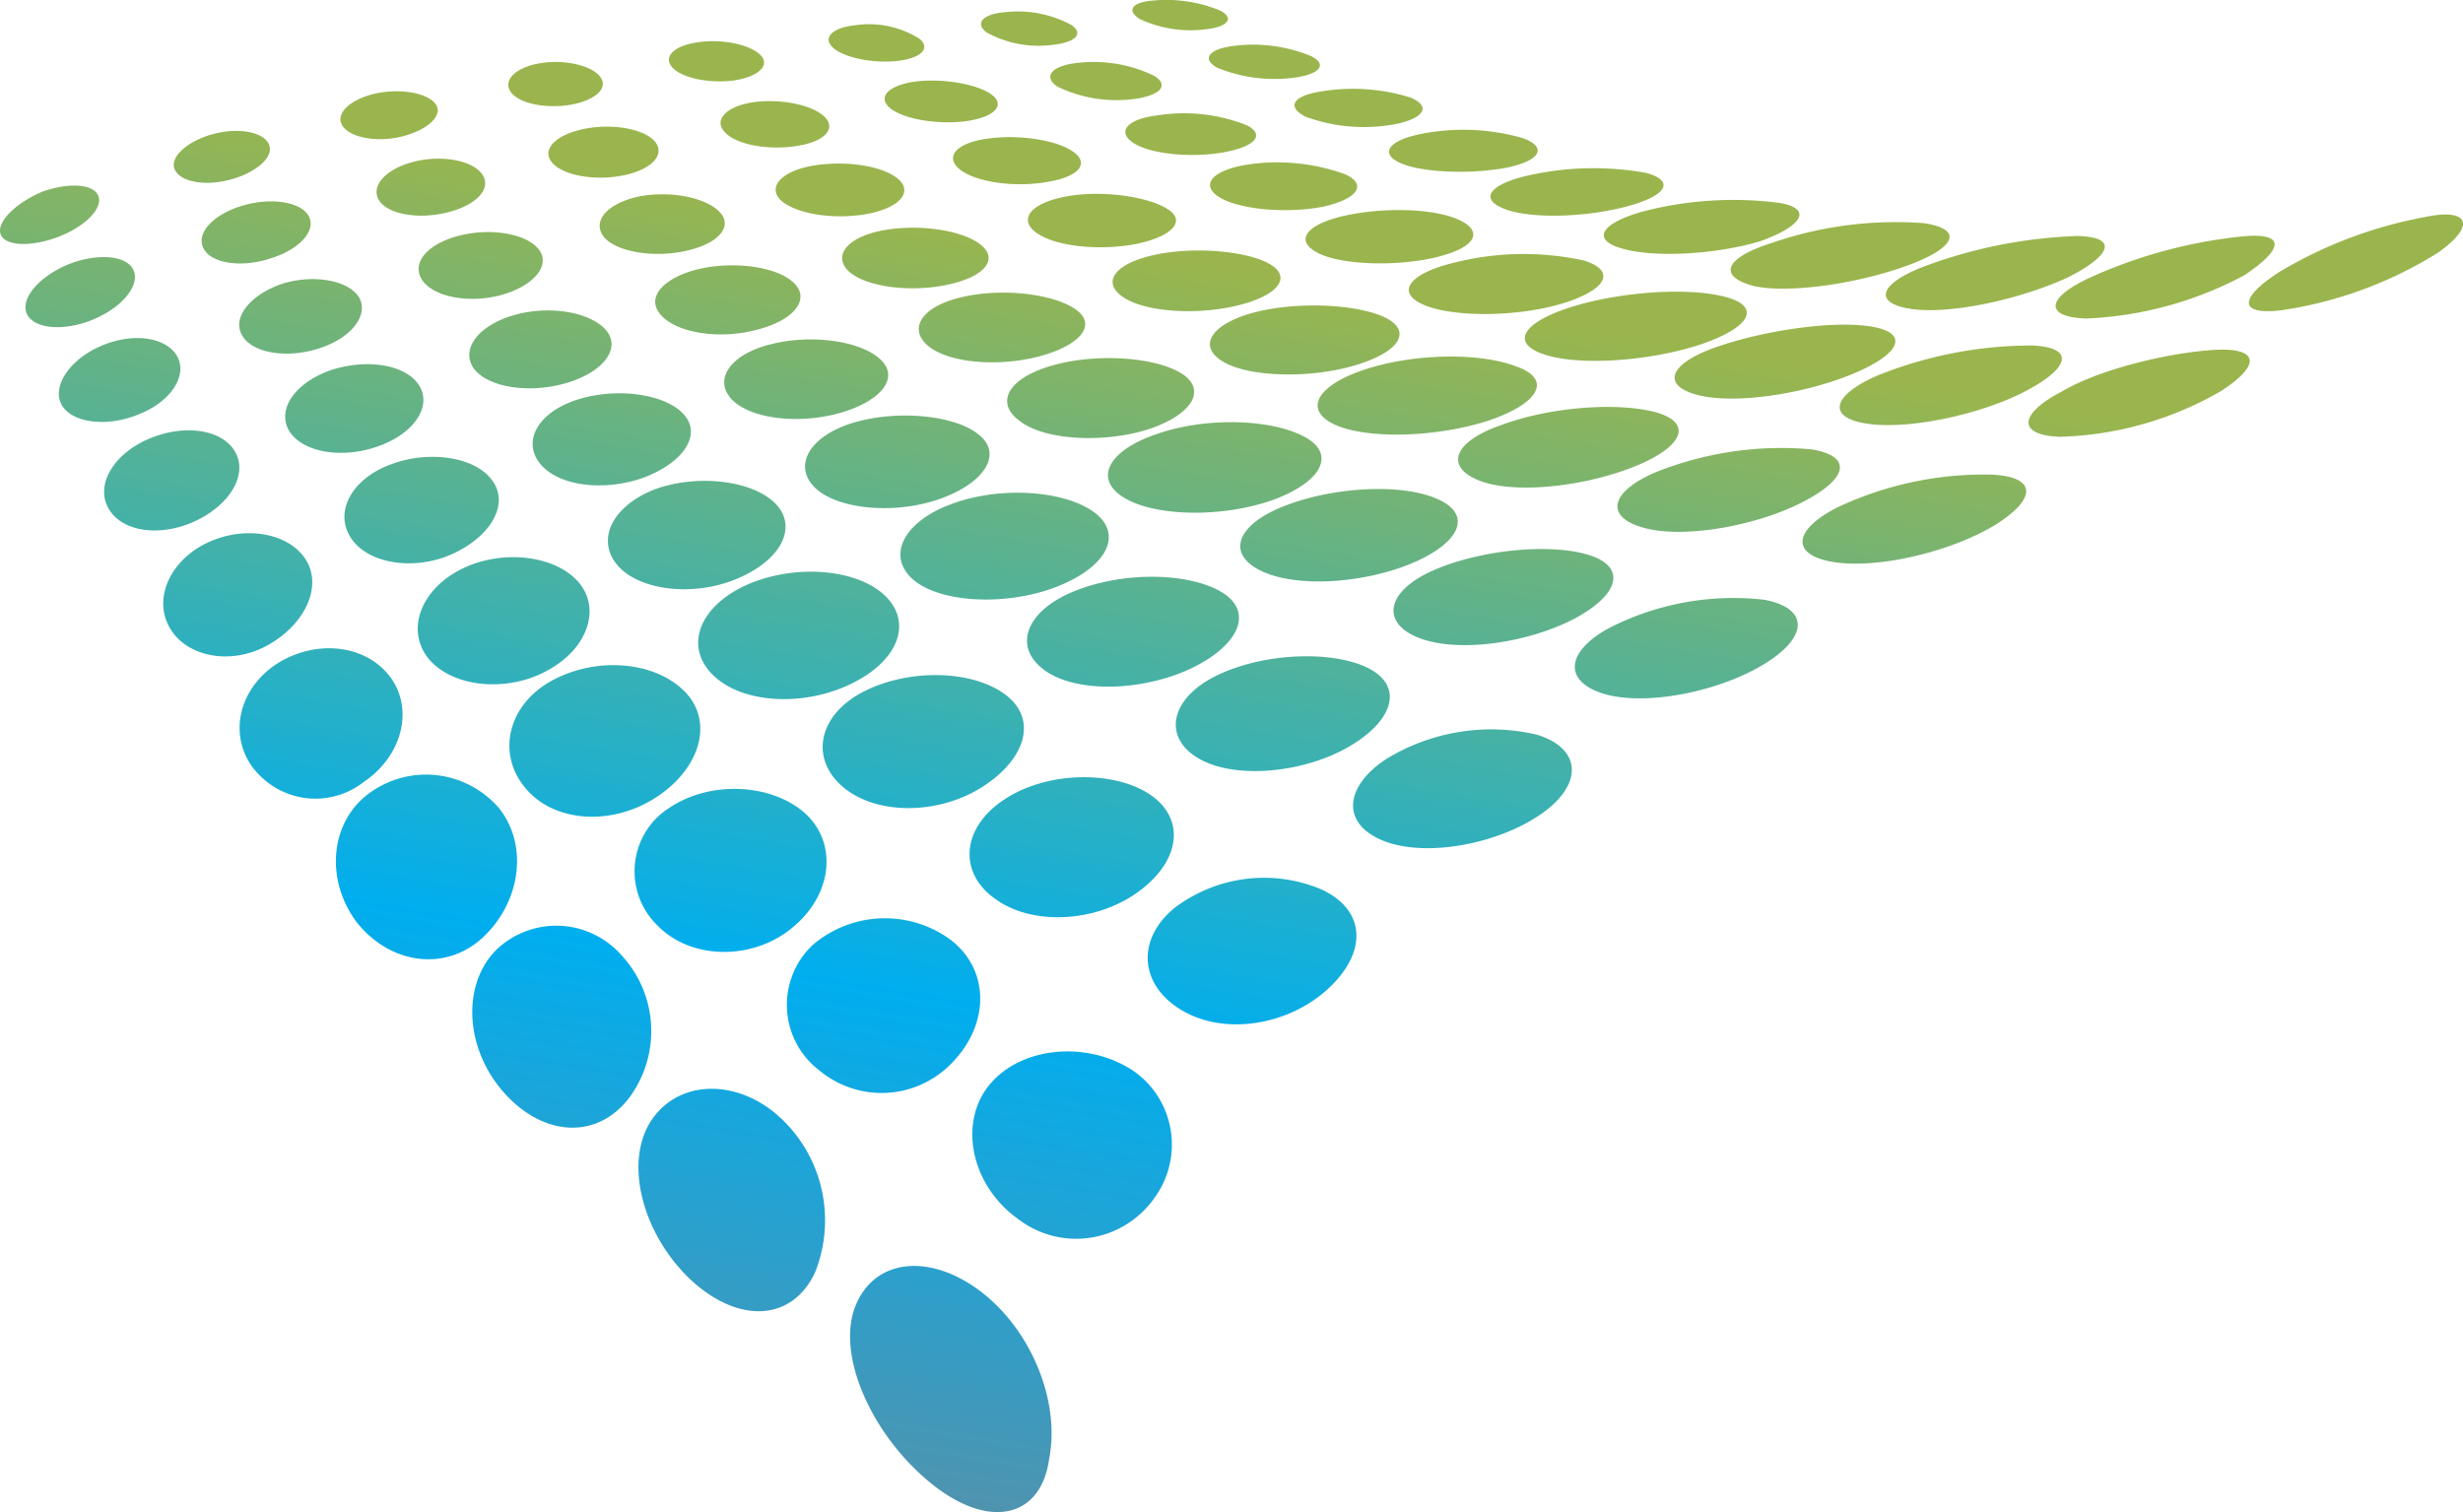 <?xml version="1.0" encoding="UTF-8" standalone="no"?>
<svg
   viewBox="0 0 178.988 109.905"
   version="1.1"
   id="svg82"
   sodipodi:docname="LogoImageOnlyNoShadow.svg"
   inkscape:version="1.2.2 (732a01da63, 2022-12-09)"
   width="178.988"
   height="109.905"
   xmlns:inkscape="http://www.inkscape.org/namespaces/inkscape"
   xmlns:sodipodi="http://sodipodi.sourceforge.net/DTD/sodipodi-0.dtd"
   xmlns:xlink="http://www.w3.org/1999/xlink"
   xmlns="http://www.w3.org/2000/svg"
   xmlns:svg="http://www.w3.org/2000/svg">
  <sodipodi:namedview
     id="namedview84"
     pagecolor="#ffffff"
     bordercolor="#666666"
     borderopacity="1.0"
     inkscape:showpageshadow="2"
     inkscape:pageopacity="0.0"
     inkscape:pagecheckerboard="0"
     inkscape:deskcolor="#d1d1d1"
     showgrid="false"
     inkscape:zoom="5.23"
     inkscape:cx="43.116635"
     inkscape:cy="78.202677"
     inkscape:window-width="3840"
     inkscape:window-height="1547"
     inkscape:window-x="-8"
     inkscape:window-y="-8"
     inkscape:window-maximized="1"
     inkscape:current-layer="svg82" />
  <defs
     id="defs69">
    <radialGradient
       id="radial-gradient"
       cx="-12812.546"
       cy="6940.041"
       fx="-12904.011"
       r="117.926"
       gradientTransform="matrix(-0.467,0,0,0.123,-5934.673,-687.521)"
       gradientUnits="userSpaceOnUse">
      <stop
         offset="0"
         stop-color="#9b9da0"
         id="stop44" />
      <stop
         offset="0.09"
         stop-color="#aeb0b2"
         stop-opacity="0.81"
         id="stop46" />
      <stop
         offset="0.226"
         stop-color="#c7c8c9"
         stop-opacity="0.564"
         id="stop48" />
      <stop
         offset="0.367"
         stop-color="#dbdcdd"
         stop-opacity="0.36"
         id="stop50" />
      <stop
         offset="0.512"
         stop-color="#ebebec"
         stop-opacity="0.201"
         id="stop52" />
      <stop
         offset="0.662"
         stop-color="#f6f6f7"
         stop-opacity="0.089"
         id="stop54" />
      <stop
         offset="0.82"
         stop-color="#fdfdfd"
         stop-opacity="0.022"
         id="stop56" />
      <stop
         offset="1"
         stop-color="#fff"
         stop-opacity="0"
         id="stop58" />
    </radialGradient>
    <radialGradient
       id="radial-gradient-2"
       cx="-12863.053"
       cy="6940.041"
       fx="-12954.52"
       r="117.929"
       gradientTransform="matrix(0.462,0,0,0.124,6077.061,-747.729)"
       xlink:href="#radial-gradient" />
    <linearGradient
       id="linear-gradient"
       x1="69.419"
       y1="145.869"
       x2="69.419"
       y2="1.223"
       gradientTransform="matrix(0.975,0.162,-0.121,0.755,24.413,-11.106)"
       gradientUnits="userSpaceOnUse">
      <stop
         offset="0"
         stop-color="#4f94af"
         id="stop62" />
      <stop
         offset="0.327"
         stop-color="#00aeef"
         id="stop64" />
      <stop
         offset="0.83"
         stop-color="#9ab54d"
         id="stop66" />
    </linearGradient>
  </defs>
  <g
     style="opacity:0.8;isolation:isolate"
     id="g75"
     transform="matrix(0.988,0,0,1.004,-20.999,-57.288)" />
  <path
     d="m 138.768,19.242 c -3.49,1.315 -8.523,2.098 -11.2,1.575 -2.795,-0.689 -2.272,-2.063 1.15,-3.145 a 28.008,28.458 0 0 1 11.071,-1.453 c 2.822,0.404 2.471,1.71 -1.021,3.023 z m -76.603,75.684 c -1.405,3.507 1.118,9.283 5.386,12.799 4.28,3.534 8.106,2.627 8.691,-1.685 0.828,-4.212 -1.324,-9.431 -5.029,-12.21 -3.604,-2.716 -7.639,-2.408 -9.048,1.096 z m -14.766,-13.586 c -2.067,2.964 -0.822,8.176 2.691,11.581 3.561,3.382 7.536,3.122 9.166,-0.499 a 9.912,10.072 0 0 0 -2.579,-11.208 c -2.959,-2.738 -7.208,-2.836 -9.278,0.126 z m -11.315,-12.322 a 6.378,6.48 0 0 1 9.137,0.474 7.894,8.021 0 0 1 0.53,10.262 c -2.285,3.053 -6.199,2.932 -9.102,-0.309 -2.897,-3.24 -3.097,-7.908 -0.565,-10.426 z m 35.832,9.814 c -2.276,2.744 -1.388,7.312 2.083,9.781 a 7.001,7.113 0 0 0 10,-1.693 6.367,6.469 0 0 0 -1.93,-9.272 c -3.249,-1.969 -7.872,-1.557 -10.152,1.184 z m -12.789,-10.207 a 8.18,8.311 0 0 1 9.835,-0.406 c 2.882,2.099 3,5.938 0.473,8.759 a 7.152,7.267 0 0 1 -9.936,0.788 5.834,5.927 0 0 1 -0.373,-9.142 z m -10.506,-9.894 a 5.339,5.425 0 0 0 -0.859,8.519 c 2.473,2.577 7.091,2.572 9.952,0.063 2.824,-2.402 3.147,-6.135 0.73,-8.253 -2.423,-2.103 -6.828,-2.354 -9.823,-0.33 z m 36.758,7.241 c -2.824,2.288 -2.612,5.67 0.591,7.51 3.199,1.837 7.861,0.966 10.666,-1.729 2.803,-2.679 2.538,-5.674 -0.631,-7.117 a 10.885,11.06 0 0 0 -10.625,1.336 z m -12.469,-7.813 c 3.023,-2.051 7.727,-2.176 10.416,-0.564 2.693,1.609 2.695,4.649 -0.365,7.044 -3.056,2.397 -7.832,2.712 -10.59,0.729 -2.751,-1.9 -2.502,-5.164 0.539,-7.209 z m -10.146,-7.894 c 3.307,-1.681 7.832,-1.564 10.233,0.175 2.403,1.74 1.637,4.651 -1.552,6.72 -3.185,2.072 -7.735,2.116 -10.181,0.043 -2.425,-2.052 -1.83,-5.228 1.5,-6.938 z m 37.969,4.906 c -3.01,1.979 -3.311,4.681 -0.226,5.932 3.079,1.249 8.37,0.257 11.515,-1.955 3.147,-2.214 2.824,-4.795 -0.338,-5.75 a 14.786,15.024 0 0 0 -10.951,1.773 z m -12.554,-5.948 c 3.22,-1.688 8.168,-1.999 10.967,-0.796 2.795,1.218 2.355,3.694 -0.849,5.684 -3.208,2.002 -8.283,2.586 -11.038,1.102 -2.757,-1.482 -2.303,-4.303 0.921,-5.99 z m -10.249,-6.196 c -3.465,1.464 -4.357,4.093 -1.909,5.766 2.428,1.653 7.32,1.407 10.783,-0.328 3.492,-1.78 4.27,-4.209 1.768,-5.545 -2.5,-1.34 -7.179,-1.353 -10.642,0.108 z m 38.975,2.637 c -3.189,1.748 -3.307,3.942 -0.199,4.811 3.137,0.843 8.403,-0.265 11.611,-2.276 3.208,-2.01 3.021,-4.022 -0.093,-4.604 a 20.079,20.401 0 0 0 -11.32,2.068 z m -12.775,-4.192 c 3.34,-1.482 8.351,-2.004 11.222,-1.167 2.867,0.836 2.403,2.868 -0.9,4.644 -3.384,1.783 -8.444,2.524 -11.301,1.43 -2.861,-1.093 -2.403,-3.416 0.979,-4.907 z m -10.673,-4.739 c -3.525,1.322 -4.428,3.483 -1.832,4.75 2.575,1.26 7.5,0.94 11.081,-0.584 3.583,-1.555 4.255,-3.594 1.67,-4.664 -2.542,-1.095 -7.388,-0.858 -10.919,0.498 z m 40.06,0.151 c -3.26,1.658 -3.382,3.48 -0.255,3.97 3.166,0.51 8.473,-0.728 11.722,-2.694 3.137,-1.964 2.959,-3.512 -0.224,-3.661 a 25.288,25.694 0 0 0 -11.243,2.385 z m -13.14,-2.583 a 24.955,25.356 0 0 1 11.295,-1.638 c 2.955,0.506 2.664,2.118 -0.703,3.845 -3.371,1.729 -8.606,2.655 -11.502,1.861 -2.899,-0.794 -2.459,-2.654 0.909,-4.068 z m -11.204,-3.431 c -3.548,1.191 -4.249,3.081 -1.62,4.08 2.629,0.996 7.743,0.385 11.312,-1.076 3.569,-1.462 4.127,-3.182 1.421,-3.92 -2.747,-0.729 -7.614,-0.382 -11.114,0.916 z m 40.686,-2.425 c -3.216,1.663 -3.253,3.214 -0.124,3.302 a 24.986,25.387 0 0 0 11.673,-3.325 c 3.031,-1.963 2.656,-3.177 -0.504,-2.989 -3.164,0.189 -8.191,1.336 -11.046,3.011 z m -13.501,-1.118 a 30.437,30.926 0 0 1 11.301,-2.215 c 3.015,0.123 2.909,1.525 -0.376,3.274 -3.288,1.75 -8.583,2.86 -11.567,2.413 -2.967,-0.429 -2.6,-2.036 0.643,-3.471 z m -11.681,-2.083 c -3.432,1.211 -3.975,2.79 -1.243,3.483 2.801,0.69 7.913,-0.147 11.355,-1.612 3.442,-1.467 3.938,-2.957 1.124,-3.391 -2.797,-0.435 -7.799,0.308 -11.235,1.52 z m 40.964,-5.476 c -2.836,1.826 -3.091,3.147 0.087,2.792 a 29.827,30.306 0 0 0 11.449,-4.197 c 2.849,-2.024 2.189,-3.247 -0.929,-2.591 a 32.14,32.657 0 0 0 -10.608,3.996 z m -13.766,0.412 a 35.964,36.542 0 0 1 11.173,-3.006 c 3.052,-0.264 2.927,0.919 0.054,2.831 a 27.015,27.448 0 0 1 -11.496,3.146 c -3.017,-0.1 -2.992,-1.459 0.268,-2.971 z m -12.079,-0.802 c -3.309,1.28 -3.681,2.693 -0.84,3.087 2.844,0.391 7.942,-0.721 11.384,-2.333 3.191,-1.635 3.548,-2.921 0.606,-2.977 a 35.669,36.242 0 0 0 -11.15,2.222 z m -135.596,-2.147 c -1.954,0.732 -3.848,0.668 -4.156,-0.209 -0.308,-0.88 1.09,-2.275 3.064,-3.102 1.97,-0.685 3.732,-0.537 4.049,0.349 0.315,0.888 -0.976,2.213 -2.957,2.961 z m 2.519,6.014 c 2.149,-0.878 3.465,-2.488 2.992,-3.591 -0.473,-1.105 -2.617,-1.27 -4.692,-0.46 -2.106,0.854 -3.513,2.433 -3.095,3.563 0.459,1.134 2.643,1.368 4.796,0.488 z m 3.316,6.888 c -2.403,0.98 -4.966,0.555 -5.601,-0.801 -0.636,-1.358 0.729,-3.335 3.124,-4.276 2.401,-0.943 4.657,-0.44 5.35,0.902 0.693,1.344 -0.456,3.247 -2.873,4.175 z m 4.143,7.747 c 2.517,-1.169 3.844,-3.365 2.921,-5.018 -0.92,-1.652 -3.646,-2.056 -6.209,-0.997 -2.565,1.059 -3.984,3.311 -3.018,5.066 0.97,1.757 3.785,2.119 6.306,0.948 z m 5.353,8.976 c -2.695,1.542 -5.971,0.917 -7.197,-1.228 -1.23,-2.143 0.05,-4.915 2.744,-6.185 2.696,-1.27 5.87,-0.727 7.122,1.199 1.25,1.923 0.028,4.671 -2.669,6.214 z m 6.879,9.998 c 2.852,-1.918 3.655,-5.313 1.972,-7.614 -1.682,-2.301 -5.149,-2.798 -8,-1.153 -2.857,1.677 -3.843,5.026 -2.114,7.559 a 5.76,5.853 0 0 0 8.143,1.208 z m 8.76,11.208 c 2.705,-2.598 3.238,-6.714 1.038,-9.389 a 7.066,7.179 0 0 0 -9.296,-1.077 c -2.967,2.099 -3.295,6.384 -0.982,9.447 2.451,3.085 6.533,3.62 9.24,1.018 z m -18.321,-55.036 c -1.916,0.546 -3.753,0.209 -4.161,-0.724 -0.37,-0.896 0.953,-2.057 2.783,-2.554 1.834,-0.497 3.621,-0.169 4.055,0.704 0.437,0.874 -0.76,2.023 -2.677,2.574 z m 2.769,5.769 c 2.067,-0.619 3.363,-1.969 2.842,-3.042 -0.522,-1.074 -2.722,-1.429 -4.807,-0.814 -2.133,0.625 -3.421,1.991 -2.873,3.103 0.547,1.109 2.762,1.436 4.839,0.754 z m 3.542,6.539 c -2.41,0.771 -4.982,0.296 -5.619,-1.061 -0.649,-1.279 0.772,-2.951 3.07,-3.677 2.245,-0.671 4.734,-0.209 5.48,1.021 0.737,1.263 -0.54,2.959 -2.931,3.716 z m 4.356,7.092 c 2.622,-0.943 3.891,-2.917 2.936,-4.422 -0.957,-1.505 -3.767,-1.955 -6.385,-1.108 -2.604,0.901 -3.987,2.852 -3.045,4.439 1.008,1.577 3.876,2.036 6.494,1.091 z m 5.413,7.814 c 2.751,-1.274 4.108,-3.603 2.843,-5.319 -1.203,-1.693 -4.536,-2.23 -7.354,-1.174 -2.842,1.037 -4.17,3.448 -2.913,5.357 1.251,1.909 4.677,2.411 7.424,1.136 z m 6.751,8.548 c -3.019,1.617 -7.04,1.111 -8.658,-1.068 -1.553,-2.169 -0.267,-5.059 2.682,-6.438 2.946,-1.379 6.694,-0.878 8.339,1.033 1.65,1.908 0.693,4.88 -2.363,6.473 z m 8.09,9.107 c -3.185,2.135 -7.472,1.954 -9.603,-0.631 -2.13,-2.567 -1.207,-6.134 2.032,-7.844 3.235,-1.708 7.373,-1.337 9.528,0.811 2.159,2.148 1.206,5.558 -1.957,7.664 z m -18.693,-47.944 c -1.853,0.425 -3.785,-0.004 -4.238,-0.896 -0.454,-0.893 0.735,-1.916 2.616,-2.292 1.849,-0.351 3.753,0.045 4.258,0.883 0.463,0.847 -0.782,1.883 -2.636,2.306 z m 3.415,5.492 c -2.135,0.528 -4.38,0.124 -4.981,-0.939 -0.579,-1.06 0.625,-2.286 2.648,-2.77 2.046,-0.491 4.262,-0.045 4.911,0.977 0.668,1.025 -0.488,2.23 -2.578,2.732 z m 3.908,6.008 c 2.348,-0.652 3.612,-2.112 2.793,-3.276 -0.842,-1.149 -3.351,-1.63 -5.707,-1.075 -2.376,0.567 -3.608,1.978 -2.829,3.22 0.787,1.246 3.374,1.764 5.742,1.131 z m 4.72,6.399 c -2.713,0.785 -5.735,0.299 -6.725,-1.116 -0.944,-1.441 0.488,-3.162 3.06,-3.858 2.547,-0.699 5.456,-0.184 6.593,1.127 1.108,1.34 -0.215,3.06 -2.928,3.847 z m 5.7,6.848 c 2.866,-1.095 4.197,-3.105 2.872,-4.578 -1.305,-1.451 -4.703,-1.984 -7.602,-1.115 -2.92,0.878 -4.156,2.984 -2.885,4.639 1.292,1.689 4.683,2.125 7.616,1.054 z m 6.884,7.304 c 3.149,-1.37 4.275,-3.766 2.626,-5.422 -1.65,-1.652 -5.599,-2.145 -8.708,-1.028 -3.123,1.199 -4.346,3.684 -2.733,5.55 1.615,1.865 5.659,2.302 8.815,0.9 z m 8.309,7.621 c 3.513,-1.783 4.282,-4.624 2.131,-6.482 -2.15,-1.856 -6.565,-2.117 -9.906,-0.616 -3.339,1.498 -4.578,4.405 -2.44,6.525 2.139,2.12 6.7,2.355 10.215,0.574 z m -20.588,-42.002 c -1.866,0.299 -3.807,-0.136 -4.334,-0.977 -0.548,-0.846 0.438,-1.787 2.211,-2.056 1.737,-0.289 3.712,0.183 4.313,0.989 0.635,0.828 -0.346,1.724 -2.19,2.044 z m 3.812,5.139 c -2.095,0.407 -4.421,-0.028 -5.162,-1 -0.743,-0.973 0.455,-2.043 2.525,-2.42 2.074,-0.378 4.286,0.069 5.017,0.974 0.746,0.943 -0.284,2.04 -2.38,2.445 z m 4.548,5.489 c 2.431,-0.512 3.516,-1.792 2.511,-2.842 -0.989,-1.044 -3.555,-1.568 -5.846,-1.129 -2.283,0.487 -3.404,1.745 -2.623,2.868 0.806,1.114 3.523,1.627 5.959,1.103 z m 5.125,5.743 c -2.698,0.692 -5.719,0.207 -6.877,-1.093 -1.18,-1.304 0.256,-2.782 2.872,-3.373 2.611,-0.563 5.681,-0.11 6.837,1.087 1.156,1.193 -0.095,2.713 -2.832,3.379 z m 6.262,5.984 c 2.998,-0.892 4.228,-2.621 2.747,-3.91 -1.496,-1.324 -5.036,-1.783 -7.913,-1.041 -2.915,0.719 -4.192,2.544 -2.827,4.007 1.415,1.456 4.996,1.833 7.992,0.945 z m 7.318,6.218 c -3.208,1.209 -7.432,0.9 -9.189,-0.674 -1.751,-1.623 -0.504,-3.805 2.649,-4.775 3.145,-0.97 7.341,-0.596 9.108,0.79 1.813,1.359 0.639,3.451 -2.568,4.659 z m 8.673,6.3 c -3.612,1.568 -8.673,1.409 -10.747,-0.323 -2.071,-1.731 -0.726,-4.26 2.662,-5.51 3.392,-1.298 7.907,-1.062 10.195,0.409 2.309,1.457 1.513,3.874 -2.11,5.424 z m -23.869,-36.64 c -1.811,0.226 -3.826,-0.197 -4.476,-1.002 -0.652,-0.806 0.3,-1.603 2.084,-1.803 1.722,-0.213 3.671,0.222 4.378,0.966 0.705,0.742 -0.168,1.575 -1.986,1.838 z m 4.602,4.756 c -2.129,0.337 -4.47,-0.116 -5.245,-1.03 -0.8,-0.871 0.129,-1.858 2.102,-2.154 1.986,-0.266 4.266,0.193 5.154,1.047 0.888,0.855 0.071,1.824 -2.011,2.136 z m 5.015,4.956 c 2.419,-0.415 3.444,-1.579 2.396,-2.521 -1.044,-0.961 -3.691,-1.383 -6.033,-1.035 -2.363,0.346 -3.513,1.505 -2.583,2.493 1.012,1.019 3.826,1.485 6.22,1.063 z m 5.996,5.119 c -2.72,0.59 -5.971,0.18 -7.22,-0.958 -1.205,-1.148 -0.095,-2.513 2.494,-2.987 2.585,-0.479 5.706,-0.017 7.038,1.007 1.375,1.046 0.415,2.347 -2.313,2.937 z m 6.648,5.209 c -2.971,0.79 -6.623,0.507 -8.129,-0.771 -1.484,-1.272 -0.388,-2.905 2.581,-3.551 2.861,-0.647 6.544,-0.213 8.148,0.904 1.606,1.117 0.373,2.614 -2.6,3.418 z m 8,5.275 c 3.17,-1.093 4.166,-2.895 2.257,-4.054 -1.907,-1.159 -6.112,-1.462 -9.293,-0.563 -3.222,0.894 -4.286,2.706 -2.386,4.067 1.786,1.385 6.129,1.624 9.422,0.55 z m 9.029,5.142 c -3.72,1.338 -8.666,1.257 -10.94,-0.164 -2.214,-1.378 -1.048,-3.462 2.496,-4.624 3.398,-1.184 8.021,-1.09 10.476,0.134 2.463,1.181 1.678,3.249 -2.033,4.653 z m -27.431,-31.875 c -1.782,0.184 -3.899,-0.271 -4.649,-0.998 -0.751,-0.726 0.017,-1.456 1.753,-1.619 a 6.963,7.075 0 0 1 4.567,1 c 0.828,0.7 0.112,1.43 -1.672,1.617 z m 5.004,4.374 c -2.052,0.27 -4.591,-0.167 -5.527,-0.996 -0.932,-0.844 0.104,-1.701 2.106,-1.913 2,-0.196 4.446,0.257 5.392,1.024 0.944,0.765 0.079,1.618 -1.971,1.886 z m 5.919,4.417 c 2.322,-0.366 3.131,-1.34 1.913,-2.202 -1.22,-0.859 -3.965,-1.268 -6.216,-0.952 -2.274,0.313 -3.164,1.32 -2.008,2.252 1.156,0.912 3.973,1.318 6.31,0.902 z m 6.479,4.508 c -2.668,0.504 -5.822,0.191 -7.241,-0.817 -1.382,-0.998 -0.355,-2.207 2.262,-2.655 2.463,-0.441 5.718,-0.006 7.21,0.891 1.492,0.897 0.4,2.04 -2.232,2.58 z m 7.54,4.428 c 2.853,-0.729 3.84,-2.081 2.087,-3.022 -1.751,-0.941 -5.592,-1.233 -8.39,-0.591 -2.861,0.648 -3.789,2.027 -2.081,3.105 1.708,1.075 5.529,1.253 8.384,0.508 z m 8.581,4.329 c -3.322,1.044 -7.851,0.943 -9.779,-0.196 -1.934,-1.139 -0.863,-2.743 2.177,-3.569 3.058,-0.809 7.212,-0.649 9.364,0.254 2.152,0.904 1.558,2.466 -1.762,3.51 z m 9.588,4.046 c -3.726,1.242 -8.888,1.43 -11.312,0.304 -2.342,-1.128 -1.1,-2.95 2.446,-4.054 3.542,-1.104 8.096,-1.158 10.72,-0.18 2.635,0.889 1.907,2.628 -1.853,3.93 z m -31.804,-27.276 a 7.886,8.013 0 0 1 -4.793,-0.923 c -0.869,-0.706 -0.164,-1.358 1.5,-1.466 a 8.308,8.441 0 0 1 4.681,0.935 c 0.961,0.66 0.284,1.284 -1.388,1.454 z m 5.926,3.937 c 1.944,-0.253 2.623,-1.008 1.473,-1.697 a 10.224,10.388 0 0 0 -5.473,-0.938 c -1.93,0.177 -2.639,0.995 -1.542,1.732 a 9.965,10.125 0 0 0 5.542,0.903 z m 6.475,3.882 c -2.288,0.399 -5.249,0.126 -6.494,-0.691 -1.247,-0.816 -0.442,-1.759 1.797,-2.012 a 12.522,12.723 0 0 1 6.469,0.738 c 1.357,0.722 0.513,1.568 -1.772,1.966 z m 7.343,3.931 c 2.486,-0.568 3.145,-1.604 1.573,-2.338 a 14.727,14.963 0 0 0 -7.353,-0.674 c -2.479,0.455 -3.22,1.535 -1.71,2.395 1.548,0.866 4.905,1.136 7.49,0.618 z m 8.326,3.644 c -2.882,0.734 -6.994,0.629 -8.743,-0.264 -1.749,-0.891 -0.876,-2.069 1.845,-2.694 2.716,-0.621 6.314,-0.586 8.237,0.214 1.927,0.8 1.548,2.012 -1.34,2.744 z m 9.011,3.403 c 3.282,-1.009 3.909,-2.382 1.589,-3.118 a 20.882,21.217 0 0 0 -9.559,0.177 c -3.23,0.795 -4.177,2.179 -2.056,3.06 2.127,0.883 6.679,0.882 10.027,-0.119 z m 10.15,2.939 c -3.616,1.227 -8.803,1.626 -11.415,0.784 -2.608,-0.842 -1.595,-2.374 1.95,-3.48 3.546,-1.104 8.395,-1.43 11.088,-0.742 2.689,0.687 1.977,2.19 -1.624,3.438 z m -36.022,-22.875 a 8.849,8.992 0 0 1 -4.84,-0.739 c -0.969,-0.61 -0.614,-1.224 0.988,-1.345 a 10.383,10.549 0 0 1 4.842,0.724 c 1.054,0.552 0.602,1.176 -0.99,1.36 z m 6.407,3.519 c 1.876,-0.253 2.403,-0.981 1.191,-1.569 a 11.263,11.444 0 0 0 -5.5,-0.752 c -1.896,0.215 -2.483,0.935 -1.33,1.594 a 11.136,11.315 0 0 0 5.639,0.727 z m 7.367,3.373 a 12.565,12.767 0 0 1 -6.565,-0.53 c -1.457,-0.756 -0.861,-1.554 1.216,-1.851 a 14.278,14.507 0 0 1 6.386,0.449 c 1.523,0.623 1.066,1.494 -1.037,1.932 z m 8.195,3.14 c 2.394,-0.534 2.784,-1.496 0.985,-2.129 a 15.996,16.253 0 0 0 -7.397,-0.283 c -2.384,0.485 -3.01,1.458 -1.365,2.147 1.62,0.669 5.193,0.798 7.778,0.265 z m 8.65,2.833 c -2.925,0.797 -6.982,0.951 -8.944,0.2 -1.965,-0.754 -0.979,-1.84 1.737,-2.439 a 21.991,22.344 0 0 1 8.519,-0.189 c 2.15,0.578 1.55,1.65 -1.313,2.429 z m 9.664,2.534 c 3.154,-1.146 3.741,-2.394 1.322,-2.781 a 26.615,27.042 0 0 0 -9.826,0.615 c -3.098,0.849 -3.859,2.071 -1.568,2.707 2.284,0.685 6.832,0.445 10.071,-0.541 z"
     style="isolation:isolate;fill:url(#linear-gradient);fill-rule:evenodd;stroke-width:0.996"
     id="path77" />
</svg>
